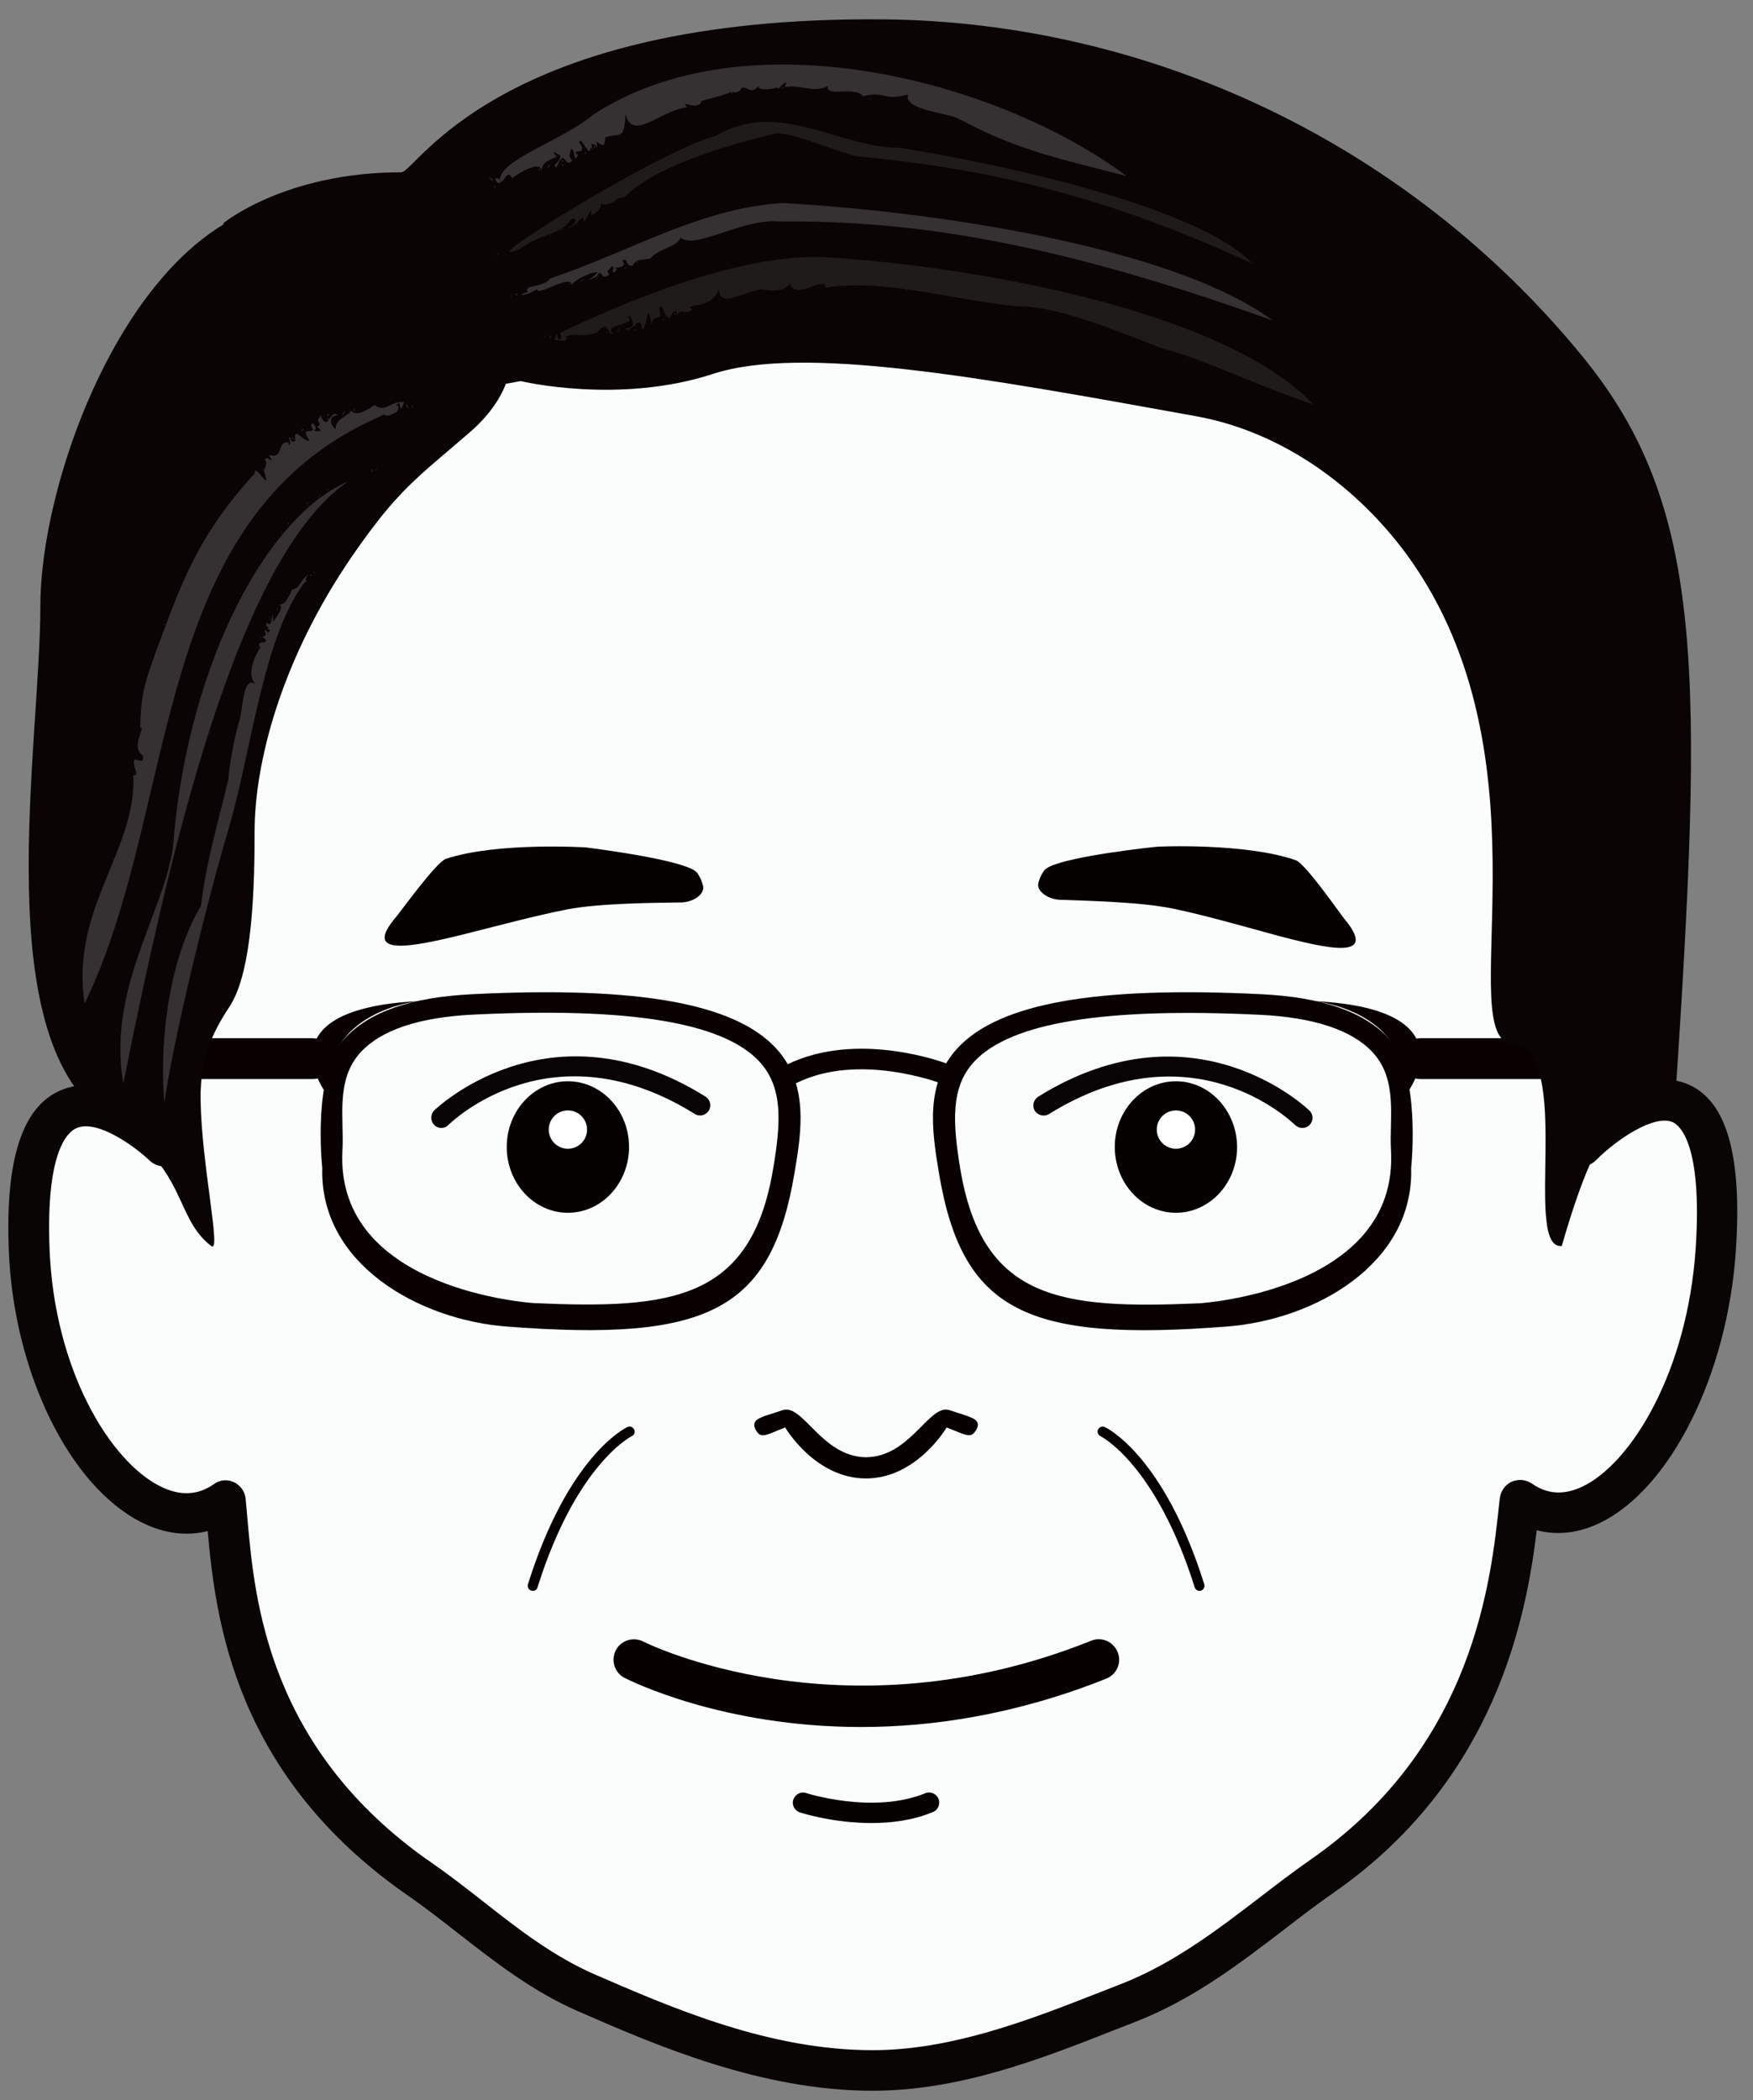 <?xml version="1.0" encoding="utf-8"?>
<!-- Generator: Adobe Illustrator 24.2.3, SVG Export Plug-In . SVG Version: 6.00 Build 0)  -->
<svg version="1.1" id="圖層_1" xmlns="http://www.w3.org/2000/svg" xmlns:xlink="http://www.w3.org/1999/xlink" x="0px" y="0px"
	 viewBox="0 0 86 103" style="enable-background:new 0 0 86 103;" xml:space="preserve">
<rect x="0" y="0" width="86" height="103" fill="#808080" stroke="none"/>
<style type="text/css">
	.st0{fill:#FBFCFC;}
	.st1{fill:#0A0505;}
	.st2{fill:none;stroke:#251714;stroke-width:2;stroke-linecap:round;stroke-linejoin:round;stroke-miterlimit:10;}
	.st3{fill:#060101;}
	.st4{fill:#080405;}
	.st5{fill:#050000;}
	.st6{fill:#FFFFFF;}
	.st7{fill:#090001;}
	.st8{fill:none;}
	.st9{fill:#FFFFFF;stroke:#090001;stroke-width:2;stroke-linecap:round;stroke-linejoin:round;stroke-miterlimit:10;}
	.st10{fill:#0A0405;}
	.st11{fill:#060000;}
	.st12{fill:#353032;}
	.st13{fill:#201B1B;}
</style>
<g>
	<g>
		<path class="st0" d="M77.59,56.2c0,0,0.33-8.69,0.24-15.94c-0.21-16.33-4.84-20.11-5.25-20.41c-5.8-4.28-17.62-6.34-29.43-6.4
			v-0.01c-0.11,0-0.22,0-0.33,0c-0.11,0-0.22,0-0.33,0v0.01c-11.82,0.06-23.64,2.12-29.43,6.4c-0.41,0.3-5.04,4.08-5.25,20.41
			C7.7,47.51,8.03,56.2,8.03,56.2s-7.05-6.85-6.61,5.05c0.32,8.61,5.81,15.06,9.63,12.35c0.39,3.78,0.4,12.25,9.57,18.58
			c2.63,1.81,4.98,4.18,8.17,5.57c4.09,1.78,8.86,3.79,14.01,3.79c4.51,0,8.76-1.84,12.52-3.29c3.76-1.45,6.55-4.14,9.59-6.25
			c8.47-5.9,9.27-14.68,9.67-18.42c3.82,2.71,9.05-3.77,9.61-12.32C85.02,48.64,77.59,56.2,77.59,56.2z"/>
		<path class="st1" d="M42.81,102.54c-5.49,0-10.65-2.24-14.41-3.88c-2.28-0.99-4.12-2.44-5.91-3.83c-0.83-0.65-1.61-1.26-2.43-1.83
			c-8.55-5.9-9.48-13.55-9.87-17.91c-1.02,0.26-2.12,0.13-3.21-0.41c-3.57-1.76-6.33-7.4-6.55-13.4c-0.17-4.42,0.66-6.97,2.51-7.79
			c1.38-0.61,2.89-0.05,4.03,0.63C6.87,51.1,6.73,45.3,6.79,40.25c0.21-16.36,4.75-20.53,5.65-21.2c5.49-4.05,16.66-6.51,29.9-6.59
			c0.04,0,0.08-0.01,0.12-0.01l0.33,0l0.33,0c0.04,0,0.08,0,0.12,0.01c13.24,0.08,24.42,2.54,29.9,6.59
			c0.91,0.67,5.45,4.84,5.66,21.2c0.06,5-0.08,10.74-0.17,13.79c1.2-0.79,2.81-1.47,4.23-0.84c1.85,0.83,2.61,3.48,2.3,8.11
			c-0.4,6.1-3.21,11.73-6.69,13.39c-1.04,0.5-2.09,0.61-3.08,0.35c-0.52,4.32-2.04,12.25-9.94,17.76c-0.82,0.57-1.62,1.18-2.46,1.83
			c-2.21,1.69-4.49,3.44-7.34,4.54l-1.05,0.41C51.1,100.97,47.09,102.54,42.81,102.54z M11.06,72.6c0.14,0,0.28,0.03,0.41,0.09
			c0.32,0.15,0.54,0.45,0.58,0.81c0.03,0.3,0.06,0.64,0.09,1c0.35,3.95,0.99,11.3,9.05,16.87c0.87,0.6,1.71,1.26,2.53,1.9
			c1.68,1.32,3.42,2.68,5.47,3.57c3.81,1.65,8.54,3.71,13.62,3.71c3.9,0,7.73-1.5,11.1-2.82l1.05-0.41c2.58-1,4.75-2.66,6.84-4.26
			c0.82-0.63,1.67-1.28,2.53-1.88c7.98-5.56,8.82-13.66,9.23-17.55l0.02-0.15c0.04-0.35,0.26-0.66,0.58-0.81
			c0.32-0.14,0.7-0.11,0.99,0.09c0.76,0.53,1.57,0.58,2.48,0.15c2.4-1.14,5.16-5.64,5.56-11.71c0.33-5.09-0.78-6-1.12-6.16
			c-0.92-0.41-2.79,0.87-3.78,1.87c-0.29,0.29-0.73,0.38-1.11,0.21c-0.38-0.16-0.62-0.54-0.6-0.96c0-0.09,0.33-8.74,0.24-15.89
			c-0.21-16.01-4.65-19.48-4.84-19.62c-5.1-3.76-16.15-6.14-28.84-6.2c-0.03,0-0.07,0-0.1-0.01l-0.23,0l-0.23,0
			c-0.03,0-0.07,0.01-0.1,0.01c-12.69,0.06-23.74,2.44-28.84,6.2C13.45,20.79,9,24.26,8.79,40.27c-0.09,7.14,0.24,15.8,0.24,15.89
			c0.02,0.41-0.22,0.78-0.59,0.95c-0.37,0.17-0.81,0.09-1.1-0.19c-0.74-0.71-2.59-2.04-3.59-1.59c-0.46,0.2-1.5,1.19-1.32,5.89
			c0.22,5.95,2.97,10.46,5.44,11.68c0.96,0.48,1.84,0.44,2.62-0.11C10.65,72.67,10.85,72.6,11.06,72.6z"/>
	</g>
	<path class="st3" d="M42.75,89.41c-1.87,0-3.41-0.49-3.51-0.52c-0.26-0.09-0.41-0.37-0.32-0.63c0.09-0.26,0.37-0.41,0.63-0.32
		c0.03,0.01,3.29,1.05,5.84,0.01c0.25-0.11,0.55,0.02,0.65,0.27c0.1,0.26-0.02,0.55-0.27,0.65C44.79,89.28,43.72,89.41,42.75,89.41z
		"/>
	<g>
		<path class="st4" d="M21.65,55.32c-0.13,0-0.26-0.05-0.35-0.15c-0.19-0.2-0.19-0.51,0-0.71c0.06-0.05,5.63-5.46,13.31-0.68
			c0.23,0.15,0.31,0.45,0.16,0.69c-0.15,0.24-0.46,0.31-0.69,0.16c-6.99-4.35-11.87,0.34-12.08,0.54
			C21.91,55.27,21.78,55.32,21.65,55.32z"/>
		<path class="st5" d="M27.86,53.03c1.65,0,3,1.44,3,3.22c0,1.78-1.34,3.23-3,3.23c-1.65,0-3-1.44-3-3.23
			C24.86,54.48,26.2,53.03,27.86,53.03z"/>
		<circle class="st6" cx="27.86" cy="55.4" r="0.94"/>
	</g>
	<g>
		<path class="st4" d="M63.89,55.32c-0.13,0-0.25-0.05-0.35-0.14c-0.21-0.2-5.08-4.89-12.08-0.54c-0.23,0.14-0.54,0.07-0.69-0.16
			c-0.15-0.23-0.07-0.54,0.16-0.69c7.68-4.78,13.26,0.63,13.31,0.68c0.2,0.19,0.2,0.51,0,0.71C64.15,55.27,64.02,55.32,63.89,55.32z
			"/>
		<path class="st5" d="M57.69,53.03c-1.65,0-3,1.44-3,3.22c0,1.78,1.34,3.23,3,3.23c1.65,0,3-1.44,3-3.23
			C60.68,54.48,59.34,53.03,57.69,53.03z"/>
		<circle class="st6" cx="57.69" cy="55.4" r="0.94"/>
	</g>
	<path class="st7" d="M38.05,51.39c-2.05-2.19-6.78-3.03-14.88-2.63c-3.01,0.15-5.06,0.86-6.28,2.19c-1.56,1.69-1.1,6.11-1.08,6.34
		c-0.13,4.69,4.72,7.44,9.05,7.77c9.83,0.75,12.98-0.73,14.12-7.55C39.33,55.46,39.68,53.14,38.05,51.39z M37.93,57.32
		c-1.08,6.46-4.98,6.89-11.73,6.59c-0.01,0-9.79-0.59-9.4-7.5c0.09-1.54-0.36-3.45,0.9-4.81c1.01-1.09,2.87-1.71,5.53-1.84
		c7.64-0.37,12.22,0.38,14.01,2.29C38.43,53.32,38.31,55.07,37.93,57.32z"/>
	<path class="st7" d="M46.06,57.51c1.14,6.82,4.3,8.31,14.12,7.55c4.34-0.33,9.18-3.08,9.05-7.77c0.02-0.24,0.47-4.65-1.08-6.34
		c-1.22-1.33-3.27-2.04-6.28-2.19c-8.1-0.4-12.83,0.44-14.88,2.63C45.36,53.14,45.72,55.46,46.06,57.51z M47.8,52.06
		c1.79-1.91,6.38-2.66,14.01-2.29c2.66,0.13,4.52,0.75,5.53,1.84c1.26,1.36,0.81,3.27,0.9,4.81c0.39,6.9-9.39,7.5-9.4,7.5
		c-6.75,0.29-10.65-0.13-11.73-6.59C46.74,55.07,46.62,53.32,47.8,52.06z"/>
	<g>
		<path class="st7" d="M77.08,52.92h-7.4c-0.59,0-1.07-0.45-1.07-1c0-0.56,0.48-1,1.07-1h7.4c0.59,0,1.07,0.45,1.07,1
			S77.68,52.92,77.08,52.92z"/>
	</g>
	<g>
		<path class="st7" d="M15.34,52.92H7.57c-0.59,0-1.07-0.45-1.07-1c0-0.56,0.48-1,1.07-1h7.76c0.59,0,1.07,0.45,1.07,1
			S15.93,52.92,15.34,52.92z"/>
	</g>
	<g>
		<path class="st6" d="M46.35,52.67c0,0-4.19-1.63-7.51,0"/>
		<path class="st7" d="M38.84,53.17c-0.19,0-0.38-0.1-0.47-0.27c-0.14-0.25-0.04-0.55,0.22-0.68c3.5-1.72,7.78-0.09,7.96-0.02
			c0.27,0.11,0.4,0.4,0.29,0.66c-0.11,0.26-0.43,0.38-0.7,0.27c-0.04-0.02-4.01-1.52-7.05-0.02C39.01,53.15,38.93,53.17,38.84,53.17
			z"/>
	</g>
	<path class="st7" d="M16.15,53.83c0,0-3.61-4.32,4.37-4.73C20.52,49.11,15.69,49.58,16.15,53.83z"/>
	<path class="st7" d="M68.87,53.83c0,0,3.61-4.32-4.37-4.73C64.5,49.11,69.33,49.58,68.87,53.83z"/>
	<g>
		<path class="st3" d="M58.85,78.02c-0.11,0-0.21-0.07-0.24-0.17c-1.9-6.04-4.59-7.4-4.62-7.41c-0.12-0.06-0.18-0.21-0.12-0.33
			c0.06-0.12,0.21-0.18,0.33-0.12c0.12,0.05,2.91,1.43,4.88,7.71c0.04,0.13-0.03,0.27-0.16,0.31C58.9,78.02,58.87,78.02,58.85,78.02
			z"/>
		<path class="st3" d="M26.14,78.02c-0.02,0-0.05,0-0.08-0.01c-0.13-0.04-0.2-0.18-0.16-0.31c1.97-6.28,4.76-7.66,4.88-7.71
			c0.12-0.06,0.27-0.01,0.33,0.12c0.06,0.12,0.01,0.27-0.12,0.33c-0.03,0.01-2.72,1.37-4.62,7.41
			C26.35,77.96,26.25,78.02,26.14,78.02z"/>
	</g>
	<path class="st5" d="M21.88,42.12c-0.47,0.15-2.22,2.58-2.43,2.83c-1.7,1.98,0.6,1.55,3.51,0.82c1.51-0.38,3.38-0.88,4.87-1.17
		c1.57-0.3,4.17-0.32,5.58-0.34c0.62-0.01,1.18-0.42,1.08-0.81c-0.05-0.2-0.13-0.42-0.28-0.63c-0.37-0.55-4.06-1.08-5.48-1.26
		C28.73,41.56,24.39,41.29,21.88,42.12z"/>
	<path class="st5" d="M63.57,42.19c0.47,0.16,2.17,2.62,2.38,2.87c1.66,2.01-0.63,1.54-3.52,0.76c-1.5-0.41-3.36-0.94-4.85-1.25
		c-1.56-0.33-4.16-0.39-5.57-0.44c-0.62-0.02-1.17-0.44-1.07-0.82c0.05-0.2,0.14-0.42,0.29-0.62c0.38-0.54,4.08-1.01,5.5-1.16
		C56.73,41.52,61.07,41.32,63.57,42.19z"/>
	<path class="st10" d="M19.41,10.95C8.84,5.26,1.98,21.77,1.98,29.73c0,6.87-2.64,21.49,3.42,25.24c3.86,2.39,3.09,4.68,4.96,6.14
		c0.52,0.41-0.47-3.95-0.52-7.15c-0.04-2.35,0.84-3.69,1.45-4.64c1.11-1.73,1.2-5.91,1.2-8.54c0-3.3,1.26-8.4,4.83-13.57
		c2.21-3.19,3.1-3.74,5.74-6.02C25.94,18.69,26.57,14.8,19.41,10.95z"/>
	<path class="st11" d="M42.25,84.7c-6.82,0-11.33-2.27-11.61-2.41c-0.49-0.25-0.68-0.85-0.43-1.35c0.25-0.49,0.85-0.68,1.35-0.43
		c0.09,0.05,9.75,4.86,21.97-0.04c0.51-0.21,1.09,0.04,1.3,0.56c0.21,0.51-0.04,1.09-0.56,1.3C49.83,84.1,45.74,84.7,42.25,84.7z"/>
	<path class="st11" d="M47.66,69.53c-0.4-0.16,0.16,0.04-1.08-0.37c-0.99-0.33-1.91,2.29-4.09,2.31c0,0,0,0,0,0c0,0,0,0,0,0
		c-2.18-0.02-3.1-2.64-4.09-2.31c-1.24,0.41-0.68,0.2-1.08,0.37c-0.3,0.12-0.44,0.33-0.18,0.7c0.24,0.34,0.56,0.09,1.38-0.22
		c0,0,1.46,2.5,3.96,2.5c0,0,0,0,0,0c0,0,0,0,0,0c2.5,0,3.96-2.5,3.96-2.5c0.82,0.31,1.15,0.55,1.38,0.22
		C48.1,69.86,47.96,69.65,47.66,69.53z"/>
	<path class="st10" d="M77.65,17.5C69.02,6.94,56.3,1.08,43.37,0.95c-18.93-0.18-22.97,7.5-23.68,7.5c-5.73,0-8.75,2.51-8.75,2.51
		l9.26,8.72l5.34-0.99c0,0,4.81,1.16,9.43-0.35c4.41-1.44,13.18,0.17,23.69,2.07c4.72,0.85,8.49,4.03,10.72,7.31
		c6.81,10.01,1.84,23.18,4.84,23.5c3.02,0.33,0.45,10.09,2.4,9.89c0,0,1.15-4.18,2.08-5.23c0.66-0.75,3.48-1.89,3.48-1.89
		C83.57,32.96,83.66,24.86,77.65,17.5z"/>
	<g>
		<g>
			<path class="st12" d="M20.2,19.96c0.11-0.07-0.11-0.1,0.06-0.08C20.26,19.94,20.25,20,20.2,19.96z"/>
			<path class="st12" d="M4.15,49.22c-0.71-4.68,2.56-7.5,2.39-11.19c0.39-0.01-0.12-0.46,0.07-0.78c0.33,0.06,0.42,0.18,0.41-0.19
				c-0.66-0.42,0.17-1.46-0.14-1.36c0.03-1.82,0.29-2.37,0.82-3.88c1.16-3.07,1.92-5.47,4.79-8.59c0-0.64,0.94,1.26,0.4-0.32
				c0.02,0.47,0.28-0.35,0.11-0.31c0.01-0.44,0.58,0.38,0.19-0.28c0.79,0.19,0.35-0.7,0.97-0.62c-0.01,0.35,0.16-0.05,0-0.22
				c0.15-0.15,0.01,0.29,0.33,0.15c-0.12-0.85,0.45,0.14,0.69-0.04c-0.45-0.66,0.07-0.32,0.18-0.53c-0.25-0.28,0.06-0.47,0.14-0.01
				c-0.37,0.12,0.58,0.2,0.05-0.11c0.36-0.2-0.18-0.21,0.19-0.55c0.33,0.86,0.5-0.4,0.82-0.02c-0.45,0.02-0.39,0.46-0.08,0.69
				c-0.12-0.6,1.04-0.77,0.63-1.01c0.29,0.32,0.56,0.3,1.27-0.19c0.51,0.42,0.74-0.2,1.44-0.14c-0.28,0.86-0.1-0.36-0.39,0.21
				c0.2-0.17,0.12,0.3-0.04,0.31c-0.68,0.35-0.36-0.08-0.75,0.19C7.21,25.4,8.84,39.6,4.15,49.22z"/>
			<path class="st12" d="M20.05,20.03c-0.05-0.07-0.15-0.08-0.12-0.21C19.97,19.89,20.04,19.96,20.05,20.03z"/>
			<path class="st12" d="M17.41,20.15c-0.05,0.04-0.07-0.11,0.01-0.09C17.39,20.08,17.41,20.11,17.41,20.15z"/>
			<path class="st12" d="M16.8,20.38c-0.02-0.07,0.08-0.19,0.15-0.23L16.8,20.38z"/>
			<path class="st12" d="M16.11,20.4c-0.08-0.03-0.08-0.07-0.01-0.1C16.12,20.33,16.11,20.36,16.11,20.4z"/>
			<path class="st12" d="M16.15,20.56c-0.04,0.02-0.09,0-0.13-0.03C16.05,20.59,16.11,20.45,16.15,20.56z"/>
			<path class="st12" d="M14.88,21.07c-0.03,0.02-0.05,0.11-0.12,0.06C14.81,21.15,14.84,20.96,14.88,21.07z"/>
			<path class="st12" d="M14.42,21.52c-0.06,0.05-0.11,0-0.07-0.06C14.35,21.46,14.42,21.52,14.42,21.52z"/>
			<path class="st12" d="M8.06,30.66l-0.01-0.07C8.11,30.61,8.13,30.62,8.06,30.66z"/>
			<path class="st12" d="M6.68,35.3c0.03,0.07-0.08,0.03-0.09,0.04C6.6,35.28,6.67,35.38,6.68,35.3z"/>
			<path class="st12" d="M6.54,37.91c-0.02-0.05,0.14,0.02,0.15,0.01C6.69,37.93,6.54,37.91,6.54,37.91z"/>
		</g>
		<g>
			<path class="st12" d="M18.44,23.03c0.1-0.07-0.09-0.03,0.06-0.06C18.49,23,18.48,23.03,18.44,23.03z"/>
			<path class="st12" d="M6.05,53.14c-0.86-4.96,2.39-8.87,2.49-12.25c0.79-8.36,4.5-15.55,8.54-17.28
				C11.66,27.31,8.37,41.57,6.05,53.14z"/>
			<path class="st12" d="M18.31,23.11c-0.04-0.02-0.13,0-0.1-0.08C18.24,23.05,18.3,23.07,18.31,23.11z"/>
			<path class="st12" d="M16.1,24.06c-0.06,0.05-0.04-0.05,0.01-0.06C16.09,24.03,16.1,24.04,16.1,24.06z"/>
			<path class="st12" d="M15.62,24.44c-0.02-0.04,0.06-0.14,0.12-0.2C15.7,24.31,15.65,24.37,15.62,24.44z"/>
			<path class="st12" d="M15.09,24.72c-0.06,0.01-0.06-0.01-0.01-0.06C15.1,24.68,15.09,24.7,15.09,24.72z"/>
			<path class="st12" d="M15.12,24.81c-0.03,0.03-0.07,0.03-0.1,0.04C15.05,24.87,15.09,24.76,15.12,24.81z"/>
			<path class="st12" d="M14.18,25.64c-0.02,0.02-0.04,0.09-0.09,0.09C14.13,25.72,14.15,25.59,14.18,25.64z"/>
			<path class="st12" d="M13.85,26.12c-0.01,0.01-0.02,0.01-0.03,0.04C13.76,26.17,13.8,26.08,13.85,26.12z"/>
			<path class="st12" d="M9.47,35.54l0-0.06C9.52,35.49,9.48,35.51,9.47,35.54z"/>
			<path class="st12" d="M8.52,39.98c0.01,0.06-0.04,0.04-0.05,0.05C8.47,39.97,8.51,40.05,8.52,39.98z"/>
			<path class="st12" d="M8.27,42.4c-0.01-0.04,0.06,0.01,0.07,0C8.35,42.41,8.27,42.4,8.27,42.4z"/>
		</g>
		<g>
			<path class="st12" d="M15.39,28.12c0.05-0.09-0.08,0,0.02-0.07C15.43,28.08,15.43,28.11,15.39,28.12z"/>
			<path class="st12" d="M8.06,54.12c-0.29-3.82,0.48-7.51,1.8-9.69c0.25-2.17,0.84-4.06,1.35-6.24c-0.03-0.22,0.3-2.14,0.55-2.9
				c0.18-0.73,0.18-2.15,0.78-1.74c-0.5-0.47,0.02-1.48,0.23-1.79c-0.3-0.45,0.66-0.07,0.11-0.53c0.4-0.09-0.15-0.48,0.25-0.26
				c-0.14,0.24,0.31-0.18,0-0.08c0.12-0.28-0.14,0-0.05-0.38c0.37,0.51,0.25-1.1,0.33,0.01c0.02-0.11,0.66-0.84,0.22-0.88
				c0.31,0.07,0.46-0.21,0.7-0.72c0.4-0.07,0.38-0.47,0.8-0.74c-0.29,0.32,0.06,0.26-0.21,0.41c-2.03,2.72-2.59,8.3-3.71,12.07
				C10.11,44.36,8.46,51.19,8.06,54.12z"/>
			<path class="st12" d="M15.32,28.22c-0.04-0.01-0.11,0.03-0.11-0.05C15.24,28.19,15.3,28.19,15.32,28.22z"/>
			<path class="st12" d="M13.86,29.53c0.01,0.01-0.03,0.02-0.04,0.02C13.83,29.48,13.82,29.46,13.86,29.53z"/>
			<path class="st12" d="M13.61,29.96c-0.03-0.02-0.01-0.13,0.02-0.19L13.61,29.96z"/>
			<path class="st12" d="M13.26,30.31c-0.05,0.02-0.06,0.01-0.03-0.04C13.25,30.27,13.25,30.29,13.26,30.31z"/>
			<path class="st12" d="M13.32,30.38c-0.02,0.04-0.05,0.04-0.07,0.05C13.28,30.44,13.27,30.34,13.32,30.38z"/>
			<path class="st12" d="M12.83,31.26c-0.01,0.02,0,0.08-0.05,0.09C12.82,31.34,12.79,31.23,12.83,31.26z"/>
			<path class="st12" d="M12.71,31.72c-0.01,0.01-0.02,0.02-0.01,0.04C12.65,31.78,12.65,31.69,12.71,31.72z"/>
			<path class="st12" d="M10.77,39.89l-0.01-0.05C10.81,39.84,10.8,39.86,10.77,39.89z"/>
			<path class="st12" d="M9.9,43.41c0.01,0.05-0.04,0.02-0.05,0.03C9.85,43.4,9.88,43.47,9.9,43.41z"/>
			<path class="st12" d="M9.38,45.29c0-0.04,0.06,0.02,0.07,0.02C9.45,45.32,9.38,45.29,9.38,45.29z"/>
		</g>
	</g>
	<g>
		<path class="st12" d="M24.25,9.21c0.09-0.09-0.12-0.07,0.04-0.09C24.31,9.18,24.31,9.23,24.25,9.21z"/>
		<path class="st12" d="M55.28,8.64c-3.48-0.9-5.44-1.31-8.18-2.78c-0.45-0.32-2.81-0.44-2.55-1.22c-1.27,0.33-1.08-0.2-2.21,0.08
			c-0.37-0.52-1.84,0.08-1.73-0.5c-0.71,0.37-1.29-0.09-2.1,0.05c0.21-0.65-0.41,0.34-0.38,0.01c-0.37,0.15-1.04,0.15-0.89-0.09
			c-0.44,0.54-0.59-0.05-0.9,0.15c0.07,0.04-0.19,0.27-0.36,0.17c0.14-0.22-0.2,0.29-0.08-0.01c-0.56,0.22-0.78,0.25-1.48,0.45
			c-0.14,0.55-1.17-0.13-0.7,0.31c-1.24,0.11-2.73,1.74-3.03,0.32C30.6,6.89,30.51,6.5,29.7,6.73c-0.06,0.33,0.01,0.54-0.44,0.22
			c0.07,0.58,0.1,0.15-0.22,0.11c-0.08,0.12,0.12,0.43-0.07,0.16c-0.02,0.67-0.47-0.65-0.56-0.24c0.53,0.72-0.5,0.26-0.06,0.62
			c-0.22,0.55-0.11-0.34-0.34-0.29c-0.05,0.31-0.17,0.29,0.07,0.56c-0.4,0.46-0.34-0.71-0.77,0.33c-0.33-0.11,0.24-0.22,0.17-0.59
			c-0.19-0.05-0.51-0.38-0.18,0.08c-0.8,0.34-0.65,0.44-0.76,0.75c0.16-0.76-1.55,0.29-1.4,0.34c-0.26-0.59-0.35,0.21-0.72,0.2
			c-0.37-0.44,0.21-0.13,0.11-0.19c0.03-0.97,3.2-1.98,4.58-3.17C36.55,0.76,48.8,3.83,55.28,8.64z"/>
		<path class="st12" d="M24.01,8.7c0.07,0.06,0.16,0.05,0.16,0.18C24.12,8.82,24.04,8.77,24.01,8.7z"/>
		<path class="st12" d="M26.43,8.28c0.04-0.04,0.08,0.11,0.01,0.09C26.45,8.35,26.43,8.32,26.43,8.28z"/>
		<path class="st12" d="M26.96,8.04c0.03,0.07-0.05,0.18-0.11,0.22L26.96,8.04z"/>
		<path class="st12" d="M27.58,8.05c0.07,0.03,0.07,0.07,0.02,0.1C27.58,8.11,27.59,8.08,27.58,8.05z"/>
		<path class="st12" d="M27.54,7.88c0.04-0.02,0.08,0,0.12,0.03C27.63,7.86,27.58,8,27.54,7.88z"/>
		<path class="st12" d="M28.68,7.53c0.02-0.02,0.05-0.1,0.11-0.04C28.74,7.45,28.71,7.64,28.68,7.53z"/>
		<path class="st12" d="M29.12,7.19c0.06-0.04,0.1,0.02,0.05,0.08C29.17,7.27,29.12,7.19,29.12,7.19z"/>
		<path class="st12" d="M38.41,4.3l-0.06,0.04C38.35,4.28,38.35,4.25,38.41,4.3z"/>
		<path class="st12" d="M42.64,4.81c0.07-0.03,0.02,0.08,0.03,0.09C42.61,4.9,42.71,4.82,42.64,4.81z"/>
		<path class="st12" d="M44.97,5.2c-0.05,0.01,0.05-0.13,0.04-0.14C45.01,5.06,44.97,5.2,44.97,5.2z"/>
	</g>
	<g>
		<path class="st13" d="M24.2,12.5c-0.12,0.08,0.1,0.02-0.07,0.07C24.14,12.53,24.15,12.5,24.2,12.5z"/>
		<path class="st13" d="M61.44,12.93c-7.76-3.62-13.93-4.76-19.46-5.27c-1.49-0.44-3.13-1.15-3.91-1.12
			c-3.75,0.9-6.27,1.95-7.46,3.15c-0.52-0.02-0.5,0.47-1.16,0.3c0.19,0.2-0.56,0.78-0.45,0.44c0.04-0.37-0.23,0.36-0.38,0.48
			c0.09-0.65-0.45,0.36-0.76,0.23c0.4-0.06,0.52-0.58,0.15-0.38c-0.58,0.83-1.31,0.59-2.49,1.44c-2.86,1.21,6.94-4.88,9.61-5.54
			c3.07-1.82,6.01,0.59,8.99,0.59C49.13,8.03,58.87,10.17,61.44,12.93z"/>
		<path class="st13" d="M24.36,12.41c0.05,0.02,0.15,0,0.1,0.08C24.43,12.47,24.37,12.45,24.36,12.41z"/>
		<path class="st13" d="M27.01,11.51c0.08-0.04,0.03,0.06-0.02,0.06C27.01,11.55,27,11.53,27.01,11.51z"/>
		<path class="st13" d="M27.64,11.19c0.01,0.04-0.11,0.14-0.19,0.18L27.64,11.19z"/>
		<path class="st13" d="M28.29,10.99c0.06,0,0.06,0.02-0.01,0.06C28.26,11.04,28.28,11.02,28.29,10.99z"/>
		<path class="st13" d="M28.29,10.9c0.05-0.03,0.08-0.02,0.12-0.02C28.38,10.85,28.3,10.96,28.29,10.9z"/>
		<path class="st13" d="M29.58,10.26c0.03-0.02,0.08-0.08,0.12-0.07C29.66,10.19,29.58,10.32,29.58,10.26z"/>
		<path class="st13" d="M30.12,9.88c0.02-0.01,0.03-0.01,0.05-0.03C30.23,9.85,30.15,9.94,30.12,9.88z"/>
		<path class="st13" d="M41.08,7.42l-0.07-0.01C41.02,7.36,41.06,7.41,41.08,7.42z"/>
		<path class="st13" d="M46.33,8.31c0.07-0.01,0.04,0.04,0.05,0.05C46.32,8.35,46.42,8.32,46.33,8.31z"/>
		<path class="st13" d="M49.15,8.73c-0.04,0.01,0-0.06,0-0.07C49.15,8.65,49.15,8.73,49.15,8.73z"/>
	</g>
	<g>
		<path class="st12" d="M25.11,14.47c-0.13,0.08,0.1,0.04-0.07,0.07C25.04,14.5,25.05,14.46,25.11,14.47z"/>
		<path class="st12" d="M62.44,15.72c-10.41-3.74-17.38-4.92-24.23-4.86c-1.78-0.16-4.14,1.42-4.82,0.79
			c-0.15,0.47-1.11,0.55-1.46,1.01c-0.43,0.15-0.66-0.04-0.9,0.37c-0.38,0.07-0.21-0.47-0.5-0.23c0.35,0.43-0.62,0.24-0.26,0.43
			c-0.42,0.42-0.01-0.22-0.27-0.16c-0.19,0.29-0.29,0.17-0.1,0.38c-0.45,0.41-0.34-0.38-0.64,0.11c-0.71,0.37-0.19,0.1,0.07-0.22
			c-0.47,0.03-1.22,0.45-1.29,0.65c0.04-0.62-1.76,0.62-1.69,0.18c-0.46,0.35-1.17,0.38-0.46,0.15c-0.22-0.38,0.73-0.18,1.1-0.66
			c3.96-1.34,7.41-3.47,11.41-3.7C45.46,10.34,57.44,12.03,62.44,15.72z"/>
		<path class="st12" d="M25.26,14.39c0.05,0.03,0.15,0.02,0.1,0.11C25.34,14.46,25.27,14.44,25.26,14.39z"/>
		<path class="st12" d="M27.96,13.9c0.08-0.03,0.03,0.07-0.02,0.06C27.96,13.94,27.95,13.92,27.96,13.9z"/>
		<path class="st12" d="M28.61,13.69c0.01,0.04-0.12,0.13-0.2,0.16L28.61,13.69z"/>
		<path class="st12" d="M29.28,13.64c0.06,0.02,0.06,0.04-0.01,0.06C29.25,13.68,29.27,13.66,29.28,13.64z"/>
		<path class="st12" d="M29.28,13.53c0.05-0.02,0.08,0,0.12,0.01C29.39,13.5,29.29,13.6,29.28,13.53z"/>
		<path class="st12" d="M30.64,13.16c0.03-0.02,0.09-0.08,0.13-0.04C30.72,13.1,30.64,13.23,30.64,13.16z"/>
		<path class="st12" d="M31.22,12.86c0.02-0.01,0.03,0,0.05-0.02C31.34,12.86,31.25,12.93,31.22,12.86z"/>
		<path class="st12" d="M42.47,11.01l-0.07,0.01C42.41,10.96,42.44,10.99,42.47,11.01z"/>
		<path class="st12" d="M47.52,11.81c0.07-0.01,0.04,0.05,0.05,0.06C47.51,11.86,47.61,11.82,47.52,11.81z"/>
		<path class="st12" d="M50.29,12.16c-0.05,0.02,0.01-0.08,0.01-0.09C50.29,12.07,50.29,12.16,50.29,12.16z"/>
	</g>
	<g>
		<path class="st13" d="M26.75,16.48c-0.13,0.08,0.11,0.1-0.07,0.08C26.68,16.51,26.69,16.45,26.75,16.48z"/>
		<path class="st13" d="M64.43,19.83c-2.97-0.98-5.11-2.13-7.49-2.77c-2.67-1.04-5.18-2.05-7.01-2.04
			c-3.22-0.29-6.54-1.38-9.43-0.91c-0.02-0.65-1.47,0.68-1.75-0.21c-0.23,0.4-0.9,0.39-1.4,0.28c-1.02,0.2-2.07,0.94-2.08-0.02
			c-0.33,1.08-1.83,0.68-1.31,1.03c-0.54,0.34-0.48-0.21-0.77,0.32c0.09-0.56-0.36-0.04-0.3,0.09c-0.4-0.02-0.29-0.79-0.56-0.5
			c0.24,0.8-0.28,0.19-0.38,0.82c-0.18-1.4-0.18,0.18-0.45,0.25c-0.08-0.95-0.59,0.34-0.83-0.08c0.87,0.11-0.09-1.15,0.23-0.37
			c-0.49,0.31-1.18,0.27-0.84,0.64c-0.29,0.11-0.18-0.77-0.77-0.05c-0.98,0.3-0.9-0.04-1.53,0.19c0.24,0.38-0.62,0.09-0.61,0.21
			c0.17-0.15,0.16-0.6,0.22-0.1c0.27,0.17,0.13-0.35,0.07-0.27c2.73-1.29,8.56-3.9,12.98-3.73C47.33,13.02,59.88,15.09,64.43,19.83z
			"/>
		<path class="st13" d="M26.91,16.41c0.06,0.07,0.17,0.08,0.12,0.21C27,16.55,26.92,16.49,26.91,16.41z"/>
		<path class="st13" d="M29.75,16.27c0.06-0.04,0.06,0.12-0.01,0.09C29.77,16.35,29.75,16.31,29.75,16.27z"/>
		<path class="st13" d="M30.42,16.07c0.02,0.07-0.1,0.18-0.18,0.22L30.42,16.07z"/>
		<path class="st13" d="M31.13,16.13c0.07,0.04,0.07,0.08,0,0.1C31.11,16.19,31.12,16.17,31.13,16.13z"/>
		<path class="st13" d="M31.11,15.96c0.05-0.02,0.09,0.01,0.13,0.04C31.22,15.94,31.14,16.08,31.11,15.96z"/>
		<path class="st13" d="M32.49,15.69c0.03-0.02,0.08-0.1,0.13-0.03C32.57,15.62,32.5,15.8,32.49,15.69z"/>
		<path class="st13" d="M33.06,15.38c0.07-0.03,0.11,0.03,0.05,0.08C33.11,15.46,33.06,15.38,33.06,15.38z"/>
		<path class="st13" d="M44.5,14.24l-0.07,0.03C44.44,14.2,44.45,14.19,44.5,14.24z"/>
		<path class="st13" d="M49.56,15.16c0.08-0.03,0.03,0.08,0.04,0.09C49.54,15.24,49.65,15.17,49.56,15.16z"/>
		<path class="st13" d="M52.35,15.55c-0.05,0.02,0.04-0.14,0.03-0.15C52.38,15.4,52.35,15.55,52.35,15.55z"/>
	</g>
</g>
</svg>

